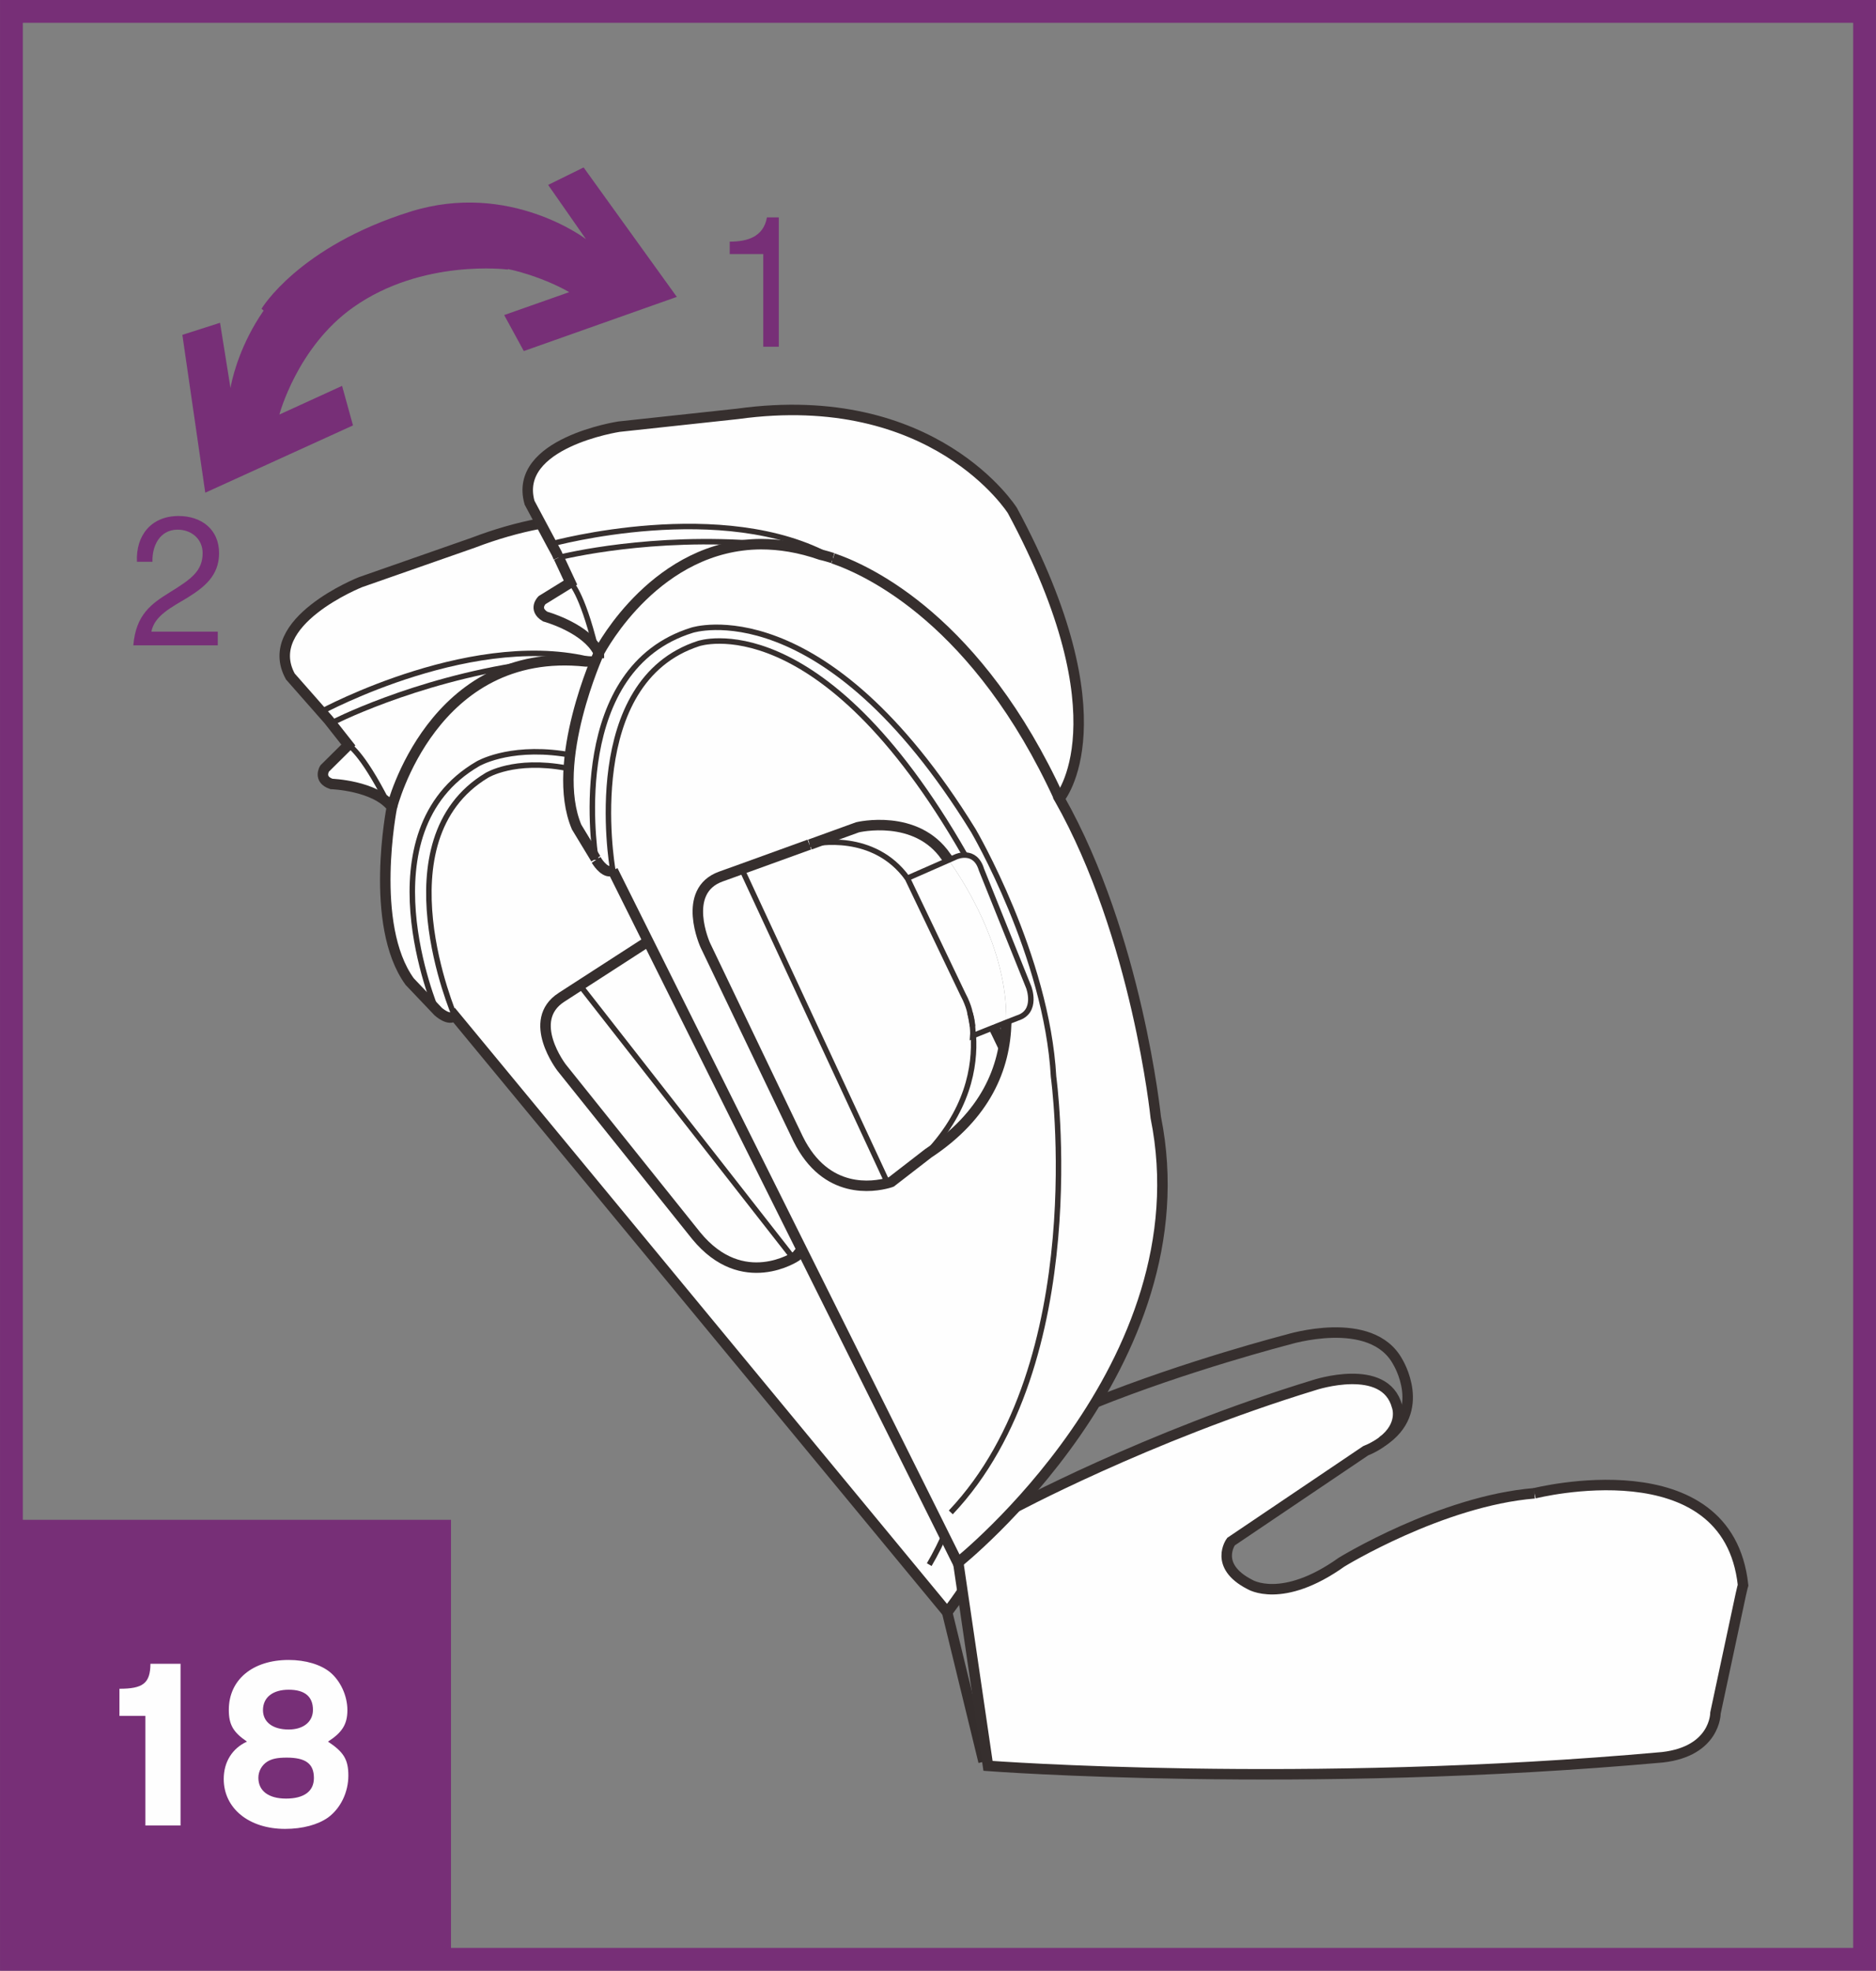 <?xml version="1.0" encoding="UTF-8"?>
<!DOCTYPE svg PUBLIC "-//W3C//DTD SVG 1.1//EN" "http://www.w3.org/Graphics/SVG/1.1/DTD/svg11.dtd">
<!-- Creator: CorelDRAW 2017 -->
<svg xmlns="http://www.w3.org/2000/svg" xml:space="preserve" width="29.02mm" height="30.49mm" version="1.1" style="shape-rendering:geometricPrecision; text-rendering:geometricPrecision; image-rendering:optimizeQuality; fill-rule:evenodd; clip-rule:evenodd"
viewBox="0 0 3102.93 3260.17"
 xmlns:xlink="http://www.w3.org/1999/xlink">
 <rect x="0" y="0" width="3102.93" height="3260.17" fill="#808080" stroke="none"/>
 <defs>
  <style type="text/css">
   <![CDATA[
    .str4 {stroke:#772F77;stroke-width:37.72;stroke-miterlimit:4}
    .str3 {stroke:#362F2E;stroke-width:9.05;stroke-miterlimit:10}
    .str1 {stroke:#352E2D;stroke-width:9.05;stroke-miterlimit:10}
    .str2 {stroke:#362F2E;stroke-width:17.34;stroke-miterlimit:10}
    .str0 {stroke:#352E2D;stroke-width:17.34;stroke-miterlimit:10}
    .fil1 {fill:none;fill-rule:nonzero}
    .fil0 {fill:#FEFEFE;fill-rule:nonzero}
    .fil2 {fill:#772F77;fill-rule:nonzero}
   ]]>
  </style>
 </defs>
 <g id="Слой_x0020_1">
  <path class="fil0 str0" d="M1261.33 950.96c0,0 -171.83,-170.31 -479.01,-53l-186.18 65.15c0,0 -165.58,65.61 -115.94,155.99l63.05 71.64 32.91 41.74 -39.23 38.89c0,0 -11.34,17.84 11.3,25.54 0,0 72.06,2.51 99.9,38.27 0,0 -38.6,194.68 29.48,288.68l47.18 49.61c0,0 18.13,16.5 27.09,6.86l814.78 986.89c0,0 326.36,-410.72 152.57,-792 0,0 -97.14,-283.95 -274.27,-477.49l-183.63 -446.77z"/>
  <path class="fil1 str1" d="M576.15 1232.5c0,0 21.44,9.92 64.65,95.08"/>
  <path class="fil1 str0" d="M648.19 1335.24c0,0 66.87,-268.16 320.84,-241.07 0,0 235.67,-7.02 475.9,303.62"/>
  <path class="fil1 str0" d="M928.66 1649.87l201.72 -130.33c0,0 89.13,-44.72 153.78,14.32 0,0 306.93,247.85 81.81,484.49l-48.86 59.79c0,0 -88.63,60.07 -165.63,-33.96l-222.56 -278.04c0,0 -59.75,-77.76 -0.26,-116.27z"/>
  <path class="fil1 str1" d="M1059.35 1565.4c0,0 112.37,-57.53 189.91,37.77l121.17 155.7c0,0 83.78,113.96 -11.01,267.49"/>
  <line class="fil1 str1" x1="959.3" y1="1630.08" x2="1312.36" y2= "2081.66" />
  <path class="fil0" d="M1229.43 1582.69l70.62 -52.63c0,0 27.38,-21.05 45.76,11.31l120.45 172.03c0,0 23.87,35.71 -6.69,53.46l-65.48 45.3c0,0 -3.52,-27.34 -26.12,-56.4l-138.54 -173.08z"/>
  <path class="fil1 str1" d="M1229.43 1582.69l70.62 -52.63c0,0 27.38,-21.05 45.76,11.31l120.45 172.03c0,0 23.87,35.71 -6.69,53.46l-65.48 45.3c0,0 -3.52,-27.34 -26.12,-56.4l-138.54 -173.08z"/>
  <path class="fil1 str1" d="M751.87 1680.41c0,0 -124.89,-290.6 53.34,-397.78 0,0 180.78,-112.37 507.98,240.91"/>
  <path class="fil1 str1" d="M721.09 1669.58c0,0 -123.88,-293.44 69.04,-405.86 0,0 195.69,-117.81 527.87,217.51 0,0 165.38,174.72 221.31,366.97 0,0 170.02,445.8 -2.35,740.18"/>
  <path class="fil1 str0" d="M1445.3 1397.72c0,0 77.8,-149.93 -183.62,-446.81"/>
  <path class="fil1 str1" d="M547.62 1196.4c0,0 134.47,-70.09 320.83,-97.76"/>
  <path class="fil1 str1" d="M531.37 1177.35c0,0 259.96,-141.06 458.91,-82.05"/>
  <line class="fil1 str0" x1="1566.62" y1="2667.15" x2="1626.86" y2= "2914.47" />
  <path class="fil0" d="M2883.08 2622.34l0 0.01c-0.11,0.33 -1.74,5.74 -3.77,15.48l-41.86 195.94c0,1.26 -0.43,63.22 -87.51,73.28 -232.23,20.93 -453.29,27.68 -636.46,28.13l-37.86 0c-264.82,-0.58 -441.45,-13.9 -441.45,-13.9l-49.81 -340.31 0 -0.09 87.49 -83.31c0,0 224.41,-121.41 502.42,-206.41 0,0 116.8,-38.51 136.48,35.58 0,0 11.73,30.57 -24.28,57.78 -0.42,0.42 -1.25,0.83 -2.09,1.67 -6.7,4.61 -15.08,9.63 -25.54,13.83l-222.73 150.3c0,0 -29.31,39.77 30.99,70.75 0,0 53.16,33.49 151.97,-36.85 0,0 164.96,-101.31 319.03,-113.87 0,0 319.87,-81.22 344.99,151.97z"/>
  <path class="fil1 str2" d="M2286.46 2384.53c75.79,-49.82 25.54,-131.45 25.54,-131.45 -43.54,-80.39 -182.54,-36.85 -182.54,-36.85 0,0 -166.21,42.71 -321.54,105.5"/>
  <path class="fil1 str2" d="M2538.09 2470.36c-154.07,12.55 -319.03,113.87 -319.03,113.87 -98.8,70.34 -151.97,36.85 -151.97,36.85 -60.29,-30.99 -30.99,-70.76 -30.99,-70.76l222.73 -150.3c10.47,-4.18 18.84,-9.21 25.54,-13.81 0.83,-0.83 1.67,-1.25 2.09,-1.67 36.01,-27.21 24.29,-57.78 24.29,-57.78 -19.68,-74.1 -136.49,-35.58 -136.49,-35.58 -278,84.99 -502.41,206.41 -502.41,206.41"/>
  <path class="fil1 str2" d="M1584.34 2580.89l49.83 340.38c0,0 521.25,39.36 1115.77,-14.23 87.08,-10.05 87.5,-72.01 87.5,-73.28l41.87 -195.94c2.1,-10.04 3.76,-15.48 3.76,-15.48 -25.12,-233.2 -344.98,-151.98 -344.98,-151.98"/>
  <path class="fil0" d="M1144.81 1042.53c-204.02,63.1 -163.03,353.7 -159.35,378.1l-31.78 -52.5c-45.13,-107.3 36.85,-287.83 36.85,-287.83l0 -0.46c5.53,-10.6 96.71,-178.69 268.04,-179.61 30.39,0 63.56,5.06 99.01,17.49 0,0 6.91,1.39 19.8,5.53 0,0.46 0.46,0.46 0.46,0.46 59.41,20.26 239.95,103.62 374.42,397.45 128.95,228.43 159.35,527.32 159.35,527.32 82.9,410.35 -327.45,736.86 -327.45,736.86l-35.46 -71.38 23.95 -11.96c234.87,-248.24 169.94,-720.75 169.94,-720.75 -11.06,-199.89 -132.64,-407.13 -132.64,-407.13 -247.77,-402.05 -465.14,-331.58 -465.14,-331.58z"/>
  <path class="fil0" d="M985.46 1420.62c-3.68,-24.41 -44.67,-315.01 159.35,-378.11 0,0 217.38,-70.46 465.14,331.58 0,0 121.58,207.25 132.64,407.13 0,0 64.94,472.51 -169.94,720.75l-23.95 11.98 -535.15 -1073.98 0 -0.46c-11.06,7.83 -24.87,-12.9 -24.87,-12.9l-2.77 -4.15c0,0 0,-0.46 -0.46,-1.84zm206.78 29.47c-66.31,23.95 -25.79,113.3 -25.79,113.3l153.82 321c46.05,93.02 125.27,78.75 147.83,72.76 3.69,-0.92 5.99,-1.84 5.99,-1.84l52.96 -40.99 8.3 -6.45c94.86,-62.63 127.1,-140.92 128.95,-216.45l18.88 -7.37c33.62,-10.6 18.42,-50.66 18.42,-50.66l-78.3 -194.82c-10.59,-35.46 -41.9,-21.18 -41.9,-21.18l-12.44 5.53c-2.76,-3.69 -4.15,-5.53 -4.15,-5.53 -49.27,-72.3 -146.44,-48.81 -146.44,-48.81l-78.76 28.55 -0.92 0 -111.91 40.52 -34.55 12.44z"/>
  <path class="fil0" d="M924.21 922.32c11.06,-2.76 153.82,-37.3 334.35,-22.56l0 0.46c-171.33,0.92 -262.51,169.02 -268.04,179.61 -1.84,-3.23 -3.68,-5.99 -5.52,-8.75 -23.03,-92.58 -41.45,-107.31 -41.45,-107.31l-19.34 -41.45z"/>
  <path class="fil0" d="M1568.97 1422.93c19.8,27.17 98.55,144.15 95.33,268.5l-54.35 21.64c-0.46,-5.07 -0.92,-9.68 -1.38,-14.27l0 -0.92c-0.46,-5.99 -1.38,-13.83 -4.15,-22.11 -1.38,-7.37 -4.14,-14.73 -7.83,-23.02l-3.68 -7.38 -77.83 -168.1c-4.15,-8.29 -8.3,-16.11 -13.35,-22.56l-0.93 -1.85 68.16 -29.93z"/>
  <path class="fil0" d="M1674.43 844.49c187.44,348.17 77.83,476.66 77.83,476.66 -134.48,-293.82 -315.01,-377.18 -374.42,-397.44 0,0 -0.46,0 -0.46,-0.46 -180.53,-101.78 -465.14,-23.49 -465.14,-23.49l-36.39 -68.16c-2.19,-7.73 -3.14,-15.03 -3.03,-21.91 1.35,-81.11 150.86,-103.81 150.86,-103.81l196.19 -21.19c30.53,-4.23 59.32,-6.27 86.45,-6.48 262.2,-2.03 368.11,166.29 368.11,166.29z"/>
  <path class="fil0" d="M1701.63 1633.39c0,0 15.19,40.06 -18.42,50.66l-18.88 7.37c3.22,-124.35 -75.53,-241.33 -95.33,-268.5l12.44 -5.53c0,0 31.32,-14.27 41.9,21.18l78.3 194.82z"/>
  <path class="fil0" d="M1609.95 1713.06c3.23,50.2 -8.29,126.18 -82.9,201.25l-52.96 40.98c0,0 -2.3,0.93 -5.99,1.85l-241.32 -519.49 111.91 -40.52 0.92 0c10.6,-2.77 105.47,-21.19 161.19,55.72l0.93 1.85 91.19 190.66 3.68 7.37c3.69,8.3 6.45,15.66 7.83,23.03 1.39,5.99 2.77,13.81 4.15,22.1l0 0.93c0.92,9.21 0.46,14.73 0.46,14.73l0.92 -0.46z"/>
  <path class="fil0" d="M1608.59 1698.79c0.46,4.61 0.92,9.22 1.39,14.29l-0.93 0.46c0,0 0.46,-5.53 -0.46,-14.74z"/>
  <path class="fil0" d="M1592.93 1645.37l-91.19 -190.66c5.06,6.45 9.21,14.27 13.35,22.56l77.83 168.1z"/>
  <path class="fil0" d="M1568.97 1422.93l-68.16 29.93c-55.72,-76.9 -150.59,-58.49 -161.19,-55.72l78.76 -28.56c0,0 97.17,-23.48 146.44,48.82 0,0 1.39,1.84 4.15,5.53z"/>
  <path class="fil0" d="M1226.79 1437.67l241.32 519.49c-22.56,5.99 -101.78,20.26 -147.83,-72.76l-153.82 -321c0,0 -40.52,-89.35 25.79,-113.3l34.55 -12.44z"/>
  <path class="fil0" d="M1377.39 923.24c-12.9,-4.15 -19.8,-5.53 -19.8,-5.53 -35.46,-12.44 -68.61,-17.5 -99.01,-17.5l0 -0.46c-180.53,-14.73 -323.3,19.8 -334.35,22.57l-0.46 0 -2.77 -6.45 -8.75 -16.12c0,0 284.61,-78.29 465.14,23.49z"/>
  <path class="fil0" d="M943.56 963.76c0,0 18.42,14.74 41.44,107.31 -24.41,-35 -83.36,-51.12 -83.36,-51.12 -20.26,-12.44 -5.07,-27.17 -5.07,-27.17l46.98 -29.02z"/>
  <path class="fil1 str2" d="M1013.57 1439.96l535.15 1073.98 35.47 71.38c0,0 410.35,-326.52 327.45,-736.86 0,0 -30.4,-298.9 -159.35,-527.32 0,0 109.61,-128.49 -77.83,-476.66 0,0 -128.95,-204.94 -454.56,-159.81l-196.19 21.18c0,0 -175.93,26.71 -147.83,125.73l36.38 68.15 8.76 16.12 2.76 6.45"/>
  <path class="fil1 str2" d="M985.93 1422.46l2.77 4.15c0,0 13.81,20.72 24.86,12.9"/>
  <path class="fil1 str2" d="M990.53 1080.28c0,0 -81.98,180.53 -36.85,287.84l31.78 52.5"/>
  <path class="fil1 str2" d="M924.21 922.32l19.34 41.45 -46.97 29.01c0,0 -15.2,14.74 5.07,27.18 0,0 58.95,16.11 83.36,51.12 1.84,2.76 3.68,5.52 5.52,8.75"/>
  <path class="fil1 str3" d="M923.77 922.32l0.46 0c11.06,-2.76 153.82,-37.3 334.35,-22.56"/>
  <path class="fil1 str3" d="M943.56 963.76c0,0 18.42,14.74 41.44,107.31"/>
  <path class="fil1 str2" d="M1377.85 923.69c59.41,20.26 239.94,103.62 374.42,397.45"/>
  <path class="fil1 str2" d="M990.08 1080.28l0.46 0 0 -0.46c5.53,-10.6 96.71,-178.69 268.04,-179.61 30.4,0 63.56,5.07 99.01,17.5 0,0 6.91,1.38 19.8,5.53"/>
  <path class="fil1 str2" d="M1664.32 1691.43c-1.85,75.53 -34.09,153.82 -128.95,216.46l-8.3 6.45 -52.96 40.98c0,0 -2.3,0.92 -5.99,1.84 -22.56,5.99 -101.78,20.26 -147.83,-72.76l-153.82 -321c0,0 -40.52,-89.35 25.79,-113.3l34.55 -12.42 111.91 -40.54"/>
  <path class="fil1 str2" d="M1339.64 1397.13l78.76 -28.55c0,0 97.17,-23.49 146.44,48.81 0,0 1.38,1.84 4.15,5.53"/>
  <path class="fil1 str3" d="M1609.95 1713.06c3.23,50.2 -8.29,126.18 -82.9,201.25"/>
  <path class="fil1 str3" d="M1604.44 1675.77c1.38,5.99 2.77,13.81 4.15,22.11"/>
  <path class="fil1 str3" d="M1338.7 1397.13l0.92 0c10.6,-2.76 105.47,-21.18 161.19,55.73"/>
  <polyline class="fil1 str3" points="1226.79,1437.67 1468.11,1957.16 1468.57,1957.62 "/>
  <path class="fil1 str3" d="M1500.82 1452.86l68.15 -29.94 12.44 -5.53c0,0 31.32,-14.27 41.91,21.18l78.29 194.82c0,0 15.19,40.06 -18.42,50.66l-18.88 7.37 -54.34 21.64 -0.92 0.46c0,0 0.46,-5.53 -0.46,-14.73l0 -0.92c-0.47,-5.99 -1.39,-13.81 -4.15,-22.11 -1.38,-7.37 -4.15,-14.73 -7.83,-23.02l-3.69 -7.37 -91.19 -190.67 -0.92 -1.84z"/>
  <path class="fil1 str3" d="M1013.57 1439.96l0 -0.46c-2.3,-13.81 -51.58,-312.24 141.85,-374.88 0,0 201.26,-68.62 440.28,349.09"/>
  <path class="fil1 str3" d="M985.93 1422.46c0,0 0,-0.46 -0.46,-1.84 -3.69,-24.41 -44.67,-315.01 159.35,-378.11 0,0 217.38,-70.46 465.14,331.58 0,0 121.58,207.25 132.64,407.13 0,0 64.94,472.51 -169.95,720.75"/>
  <path class="fil1 str3" d="M912.26 899.75c0,0 284.61,-78.29 465.14,23.49 0,0.46 0.46,0.46 0.46,0.46"/>
  <polygon class="fil1 str4" points="18.86,37.72 18.86,3222.44 18.86,3241.31 37.71,3241.31 3065.21,3241.31 3084.07,3241.31 3084.07,3222.44 3084.07,37.72 3084.07,18.86 3065.21,18.86 37.71,18.86 18.86,18.86 "/>
  <polygon class="fil2" points="35.32,3224.84 745.94,3224.84 745.94,2514.22 35.32,2514.22 "/>
  <path class="fil0" d="M298.6 3019.96l0 -267.53 -49.79 0c-0.34,32.06 -11.94,41.27 -51.28,41.27l0 44.91 42.87 0 0 181.34 58.21 0zm243.9 -138.82c23.65,-15.24 32.07,-28.88 32.07,-52.07 0,-23.65 -11.26,-48.21 -28.54,-62.65 -15.58,-12.73 -40.48,-20.36 -68.56,-20.36 -59.8,0 -99.03,32.86 -99.03,82.55 0,24.44 7.16,36.95 30.01,52.53 -24.44,11.25 -38.43,33.77 -38.43,61.85 0,48.55 41.73,82.55 101.42,82.55 28.88,0 54.13,-6.82 71.06,-18.75 20.81,-15.24 33.66,-41.73 33.66,-69.47 0,-26.5 -7.62,-38.89 -33.66,-56.17zm-65.03 -85.85c26.49,0 40.13,11.26 40.13,33.32 0,19.67 -15.69,32.52 -40.13,32.52 -26.5,0 -42.52,-12.39 -42.52,-32.06 0,-20.93 16.03,-33.78 42.52,-33.78zm-3.19 112.34c31.26,0 44.91,10.01 44.91,33.77 0,22.06 -16.49,34 -46.16,34 -28.88,0 -45.7,-12.73 -45.7,-34.45 0,-10.8 5.68,-20.81 14.43,-26.5 7.61,-4.77 16.49,-6.82 32.52,-6.82z"/>
  <path class="fil2" d="M1288.13 359.63l-19.59 0c-5.73,32.25 -32.33,40.12 -61.59,40.12l0 20.53 55.52 0 0 153.29 25.66 0 0 -213.94z"/>
  <path class="fil2" d="M252.15 929.33c-0.86,-25.66 11.8,-53.12 41.66,-53.12 22.67,0 41.32,15.4 41.32,38.66 0,29.6 -18.39,42.86 -54.57,65.18 -30.2,18.73 -55.86,36.78 -60.05,87.51l139.69 0 0 -22.67 -109.83 0c5.13,-26.52 33.19,-40.12 60.05,-56.37 26.52,-16.59 51.92,-35.67 51.92,-73.39 0,-39.78 -29.6,-61.5 -66.98,-61.5 -45.34,0 -70.91,32.25 -68.86,75.7l25.66 0z"/>
  <path class="fil2" d="M502.94 573.3c0,0 88.98,-111.62 227.64,-132.81 112.04,-17.1 210.87,42.81 210.87,42.81l-107.54 37.9 32.44 59.56 253.1 -89.62 -154.16 -214.14 -58.69 28.89 62.54 89.7c0,0 -126.06,-96.71 -289.84,-45.64 -185.66,57.9 -246.77,160.8 -246.77,160.8l70.42 62.54z"/>
  <path class="fil2" d="M840.04 445.93c0,0 -141.57,-18.49 -256.01,62.62 -92.5,65.52 -121.96,177.25 -121.96,177.25l103.7 -47.45 18.07 65.41 -244.36 111.32 -37.87 -261.11 62.32 -19.98 17.31 107.95c0,0 23.5,-157.1 176.8,-234.13 173.77,-87.31 289.2,-55.75 289.2,-55.75l-7.2 93.89z"/>
 </g>
</svg>
